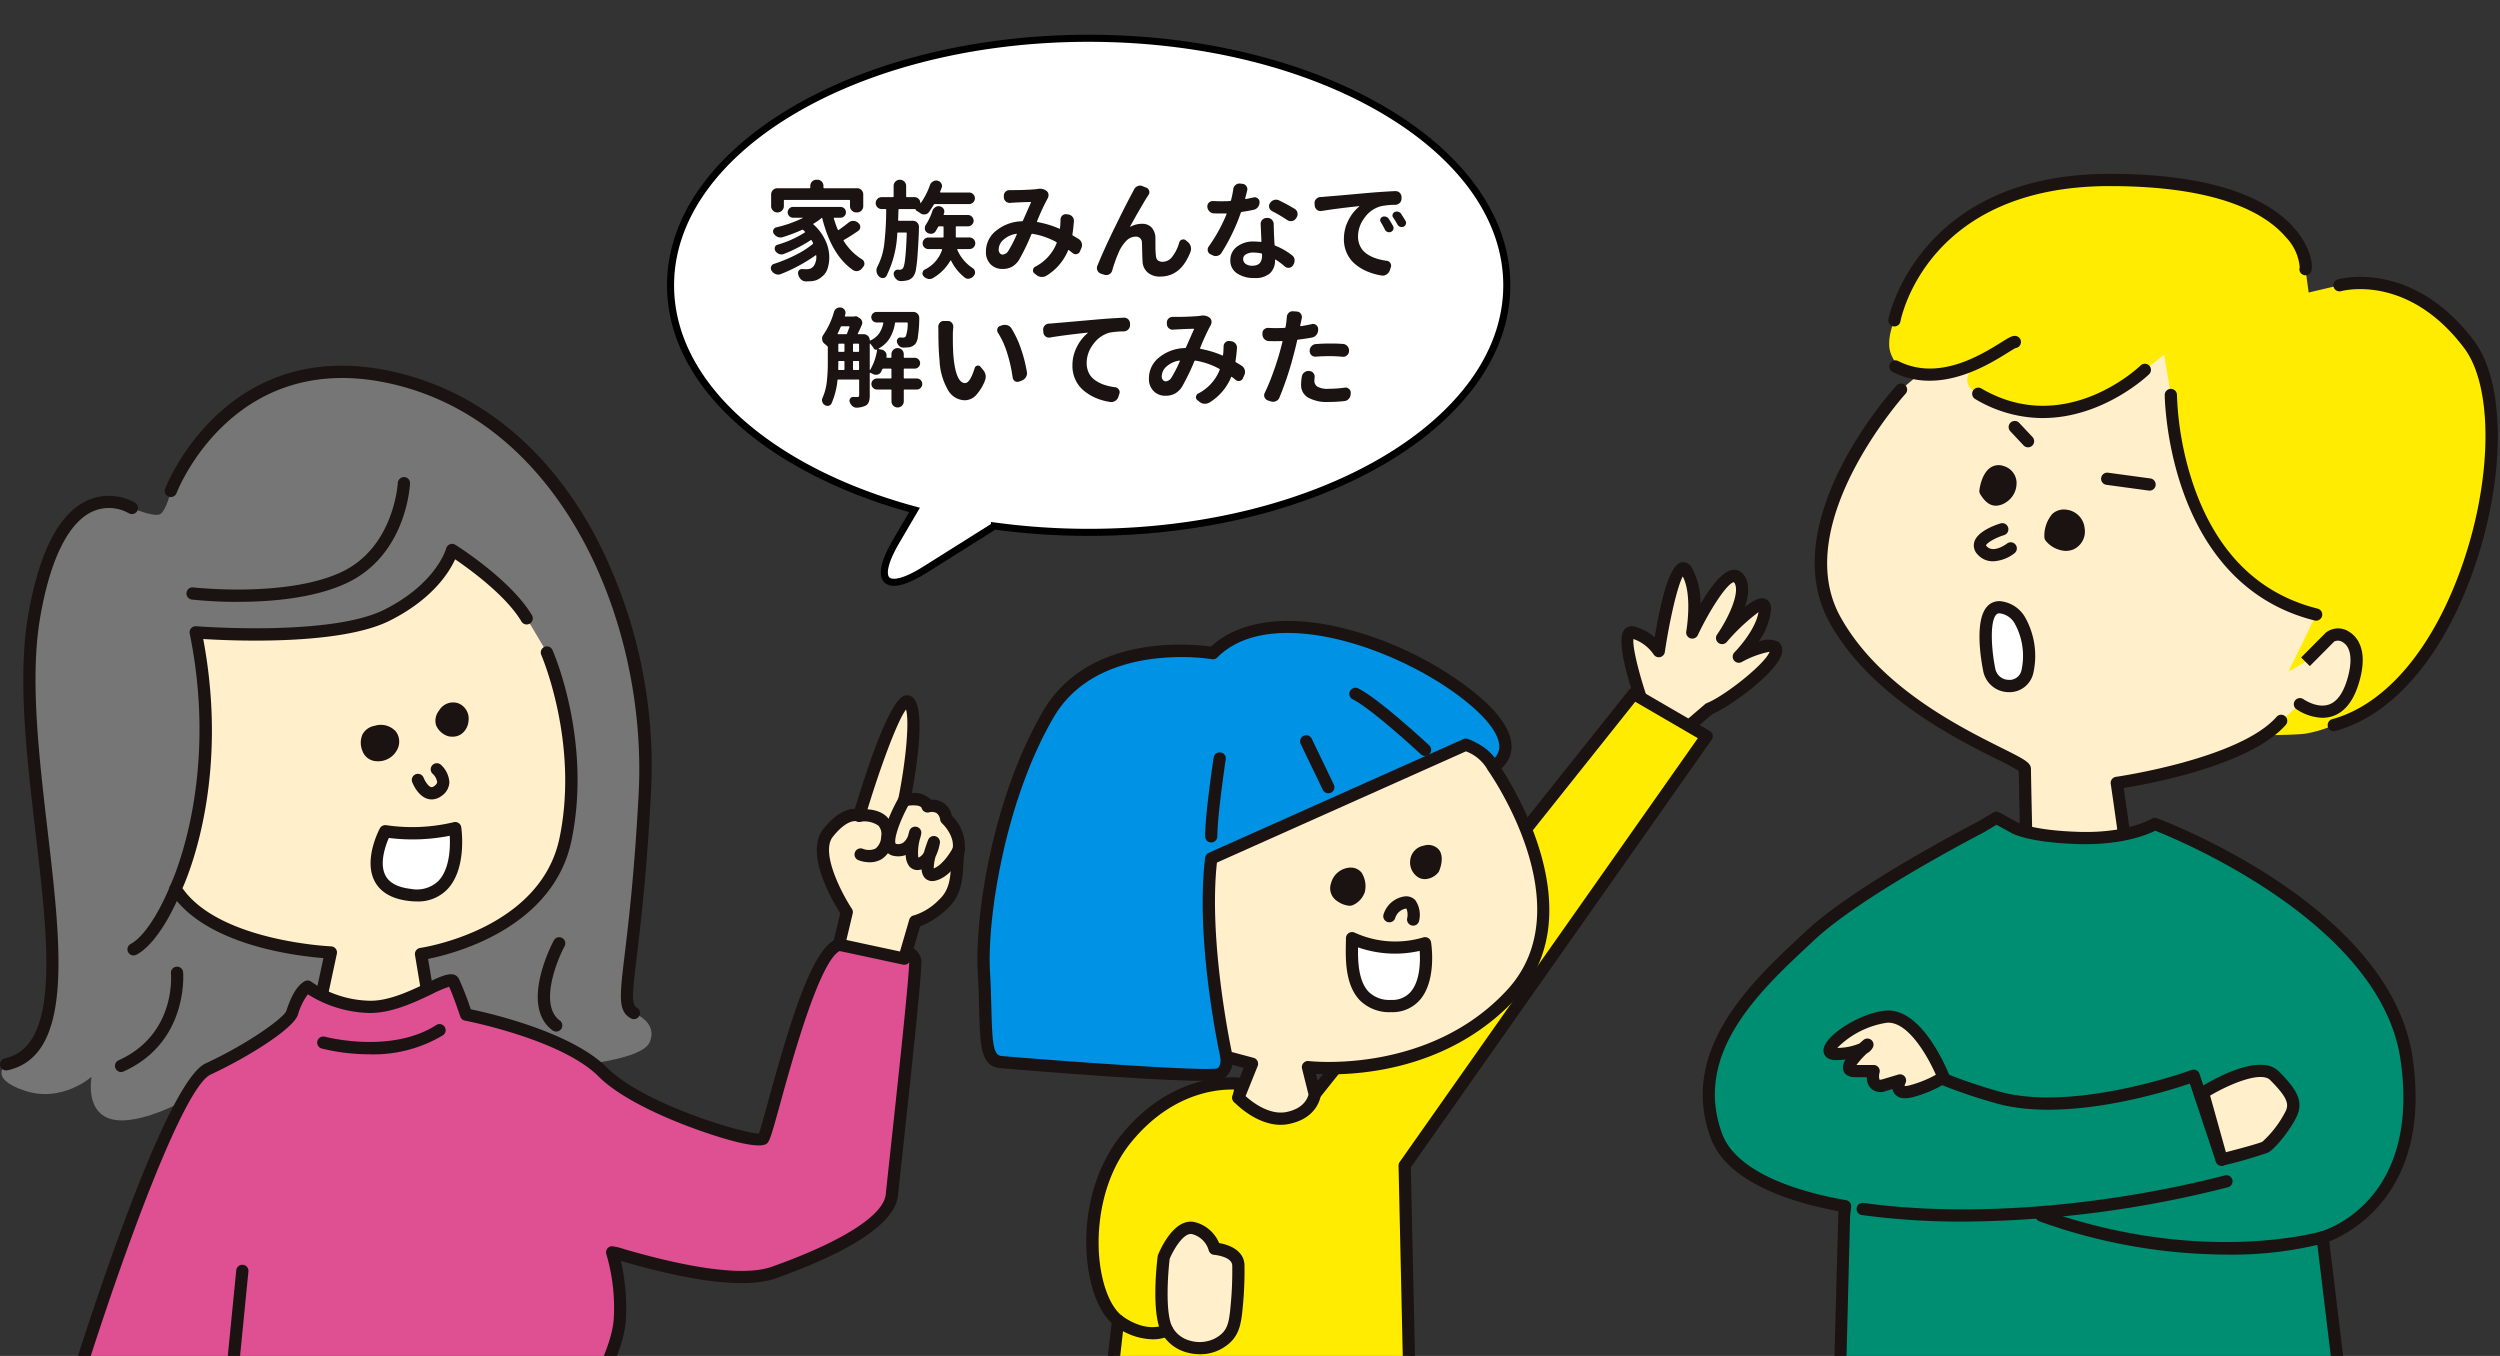 <svg xmlns="http://www.w3.org/2000/svg" xmlns:xlink="http://www.w3.org/1999/xlink" width="354" height="192" viewBox="0 0 354 192">
  <rect x="0" y="0" width="354" height="192" fill="#333333" stroke="none"/>
  <defs>
    <clipPath id="clip-path">
      <rect id="長方形_811" data-name="長方形 811" width="354" height="192" transform="translate(-3060 1376)" fill="none" stroke="#707070" stroke-width="1"/>
    </clipPath>
    <clipPath id="clip-path-2">
      <rect id="長方形_804" data-name="長方形 804" width="353.689" height="196.707" fill="none"/>
    </clipPath>
  </defs>
  <g id="マスクグループ_37" data-name="マスクグループ 37" transform="translate(3060 -1376)" clip-path="url(#clip-path)">
    <g id="グループ_362" data-name="グループ 362" transform="translate(-2777.842 1357.775)">
      <g id="グループ_353" data-name="グループ 353" transform="translate(-282.158 23.04)">
        <g id="グループ_352" data-name="グループ 352" clip-path="url(#clip-path-2)">
          <path id="パス_6462" data-name="パス 6462" d="M192.492,82.067s-3.955-11.074-1.581-10.547a6.464,6.464,0,0,1,3.691,2.637s2.109-14.239,3.954-11.338.791,8.7.791,8.7,4.747-10.019,6.592-7.647-2.374,8.437-2.374,8.437,6.328-7.118,6.065-3.954-3.691,6.591-3.691,6.591,5.537-2.9,5.273-.79-6.855,7.118-9.492,8.174l-3.691,3.164Z" transform="translate(40.279 13.224)" fill="#ffefcb"/>
          <path id="パス_6463" data-name="パス 6463" d="M198.174,86.512a.857.857,0,0,1-.454-.13l-5.537-3.428a.86.86,0,0,1-.361-.445c-1.277-3.577-3.227-9.8-1.924-11.272a1.345,1.345,0,0,1,1.345-.411,6.638,6.638,0,0,1,2.931,1.538c1.108-6.757,2.368-10.328,3.751-10.623a1.406,1.406,0,0,1,1.509.763,10.284,10.284,0,0,1,1.22,5.12c1.348-2.278,3.091-4.657,4.565-4.819a1.686,1.686,0,0,1,1.55.688c.91,1.169.731,2.9.179,4.565,1.949-1.543,2.63-1.248,2.917-1.125.33.141.866.542.774,1.646a9.97,9.97,0,0,1-1.746,4.393,3.429,3.429,0,0,1,2.741,0,1.461,1.461,0,0,1,.583,1.446c-.328,2.637-7.162,7.644-9.891,8.812L198.738,86.3a.863.863,0,0,1-.563.208m-4.822-4.87,4.739,2.934,3.211-2.752a.843.843,0,0,1,.241-.145c2.58-1.032,8.282-5.566,8.9-7.278a13.525,13.525,0,0,0-3.96,1.466.867.867,0,0,1-1.016-1.38c.032-.03,2.945-2.979,3.4-5.693a28.1,28.1,0,0,0-4.509,4.245A.866.866,0,0,1,203,71.968c1.6-2.3,3.4-6.125,2.4-7.412h0c-.828,0-3.273,3.58-5.122,7.485a.866.866,0,0,1-1.636-.525c.008-.053.9-5.1-.494-7.777-.794,1.437-1.9,6.372-2.542,10.7a.866.866,0,0,1-1.591.332,5.747,5.747,0,0,0-2.853-2.174c-.16,1.264.928,5.453,2.192,9.049" transform="translate(40.134 13.073)" fill="#1a1311"/>
          <path id="パス_6464" data-name="パス 6464" d="M172.582,176.57l-.721-32.676,42.768-60.788L204.3,77.1l-45.17,56.7-10.812.481.481-1.922s-8.89-1.442-16.339,7.688c-6.865,8.417-5.565,22.346-1.179,25.79l-1.223,10.731" transform="translate(27.039 16.332)" fill="#ffec00"/>
          <path id="パス_6465" data-name="パス 6465" d="M130.208,177.588c-.032,0-.065,0-.1,0a.867.867,0,0,1-.762-.96l1.174-10.275c-1.762-1.644-3-4.737-3.429-8.6-.743-6.7,1.069-13.466,4.847-18.1,7.677-9.41,16.762-8.059,17.149-8a.866.866,0,0,1,.7,1.065l-.2.795,9.258-.412,44.921-56.393a.868.868,0,0,1,1.114-.21l10.333,6.007a.867.867,0,0,1,.27,1.247l-42.6,60.554L173.6,176.7a.867.867,0,0,1-.846.885.891.891,0,0,1-.886-.847l-.721-32.676a.865.865,0,0,1,.158-.517l42.222-60.014-8.867-5.156-44.7,56.117a.86.86,0,0,1-.637.326l-10.814.48a.866.866,0,0,1-.88-1.075l.235-.933c-2.391-.072-8.869.458-14.579,7.458-4.111,5.039-5,11.989-4.468,16.813.4,3.615,1.579,6.511,3.154,7.747a.865.865,0,0,1,.324.779l-1.224,10.731a.865.865,0,0,1-.859.768" transform="translate(26.887 16.181)" fill="#1a1311"/>
          <path id="パス_6466" data-name="パス 6466" d="M136.034,143.652s1.922-4.8,4.325-4.085a4.2,4.2,0,0,1,2.883,2.884s3.364.24,3.364,2.4a50.115,50.115,0,0,1-.241,5.767c-.24,2.643-.48,4.084-2.642,5.286s-5.767.72-7.208-1.923-.481-10.331-.481-10.331" transform="translate(28.749 29.548)" fill="#ffefcb"/>
          <path id="パス_6467" data-name="パス 6467" d="M141.312,157.549a6.857,6.857,0,0,1-1.911-.271,5.728,5.728,0,0,1-3.495-2.727c-1.532-2.809-.681-10.039-.579-10.854a.928.928,0,0,1,.055-.215c.228-.567,2.313-5.509,5.378-4.593a5.068,5.068,0,0,1,3.274,2.918c1.544.252,3.589,1.127,3.589,3.2a51.426,51.426,0,0,1-.242,5.845c-.254,2.786-.589,4.578-3.085,5.965a6.182,6.182,0,0,1-2.984.734m-4.28-13.524c-.259,2.153-.658,7.765.394,9.7a3.991,3.991,0,0,0,2.458,1.893,4.843,4.843,0,0,0,3.571-.314c1.722-.956,1.96-1.966,2.2-4.606a49.563,49.563,0,0,0,.235-5.688c0-1.308-2.535-1.537-2.561-1.539a.868.868,0,0,1-.782-.675,3.321,3.321,0,0,0-2.285-2.243c-1.208-.357-2.681,2.168-3.231,3.477" transform="translate(28.596 29.396)" fill="#1a1311"/>
          <path id="パス_6468" data-name="パス 6468" d="M135.654,153.139a9.145,9.145,0,0,1-5.365-1.957.866.866,0,0,1,1.014-1.4c3.557,2.565,5.921,1.357,6.022,1.3a.87.87,0,0,1,1.171.345.861.861,0,0,1-.33,1.168,5.406,5.406,0,0,1-2.512.544" transform="translate(27.522 31.692)" fill="#1a1311"/>
          <path id="パス_6469" data-name="パス 6469" d="M187.051,89.086s6.007-2.883-4.085-10.572S155.1,65.3,147.408,72.988c0,0-16.578-2.883-23.306,8.65s-9.611,28.111-9.13,36.52-.24,12.494,2.4,12.734,29.793,2.4,30.994,1.682a2.551,2.551,0,0,0,.961-2.4Z" transform="translate(24.343 14.678)" fill="#0092e5"/>
          <path id="パス_6470" data-name="パス 6470" d="M146.138,133.7c-7.762,0-28.443-1.773-28.69-1.795-2.778-.252-2.854-3.1-2.988-8.278-.041-1.514-.087-3.268-.2-5.269-.457-8,2.111-24.771,9.249-37.007,6.409-10.988,20.983-9.524,23.763-9.134,3.72-3.44,9.855-4.485,17.345-2.93a49.584,49.584,0,0,1,19.029,8.688c4.359,3.322,6.438,6.288,6.179,8.821a4.187,4.187,0,0,1-2.077,3.13l-37.373,40.708a3.184,3.184,0,0,1-1.407,2.833,9.082,9.082,0,0,1-2.827.233m-3.044-60c-5.218,0-13.825,1.208-18.093,8.526-6.88,11.793-9.445,28.474-9.014,36.035.115,2.02.162,3.792.2,5.322.126,4.8.273,6.494,1.414,6.6,4.513.412,28.725,2.258,30.584,1.749.572-.357.437-1.478.436-1.489a.872.872,0,0,1,.219-.7l37.72-41.085a.842.842,0,0,1,.258-.193A2.46,2.46,0,0,0,188.1,86.6c.1-1.063-.483-3.419-5.506-7.245-9.285-7.075-26.886-13.141-34.421-5.6a.874.874,0,0,1-.761.242,28.639,28.639,0,0,0-4.318-.294" transform="translate(24.192 14.528)" fill="#1a1311"/>
          <path id="パス_6471" data-name="パス 6471" d="M181.474,86.172s14.176,19.7,2.643,32.2S155.285,128.7,155.285,128.7l.961,3.845s-.24,2.642-3.844,3.363-6.968-2.883-6.968-2.883l1.922-4.8-3.6-.961s-3.6-16.339-2.162-28.112l36.04-16.1s2.883.961,3.844,3.123" transform="translate(29.92 17.592)" fill="#ffefcb"/>
          <path id="パス_6472" data-name="パス 6472" d="M151.578,137.02c-3.542,0-6.489-3.108-6.626-3.255a.865.865,0,0,1-.17-.913l1.56-3.9-2.661-.71a.865.865,0,0,1-.622-.65c-.148-.674-3.62-16.619-2.176-28.4a.865.865,0,0,1,.507-.686l36.04-16.1a.864.864,0,0,1,.628-.032c.13.044,3.191,1.088,4.324,3.513.943,1.357,14.039,20.744,2.525,33.216-10.036,10.872-24.074,10.963-28.334,10.708l.668,2.67a.863.863,0,0,1,.022.29c-.013.133-.348,3.3-4.537,4.134a5.834,5.834,0,0,1-1.146.113m-4.972-4.064c.921.835,3.351,2.735,5.778,2.254,2.5-.5,3.027-2.03,3.13-2.481l-.917-3.668a.868.868,0,0,1,.948-1.07c.168.022,17.007,1.947,28.089-10.059,10.926-11.837-2.573-30.91-2.711-31.1a.9.9,0,0,1-.088-.155,5.859,5.859,0,0,0-3.028-2.538l-35.259,15.75c-1.127,10.288,1.52,24.015,2.1,26.821l3.09.825a.86.86,0,0,1,.55.448.869.869,0,0,1,.03.71Z" transform="translate(29.768 17.44)" fill="#1a1311"/>
          <path id="パス_6473" data-name="パス 6473" d="M168.386,86.047a.859.859,0,0,1-.59-.233c-.068-.063-6.909-6.418-9.649-7.787a.866.866,0,0,1,.776-1.549c2.959,1.48,9.765,7.8,10.053,8.068a.866.866,0,0,1-.59,1.5" transform="translate(33.398 16.181)" fill="#1a1311"/>
          <path id="パス_6474" data-name="パス 6474" d="M155.908,90.158a.866.866,0,0,1-.78-.491L152,83.18a.866.866,0,0,1,1.561-.753l3.124,6.488a.867.867,0,0,1-.78,1.242" transform="translate(32.18 17.357)" fill="#1a1311"/>
          <path id="パス_6475" data-name="パス 6475" d="M141.682,96.7a.866.866,0,0,1-.866-.866c0-3.152,1.162-10.854,1.212-11.18a.866.866,0,0,1,1.712.258c-.012.079-1.191,7.9-1.191,10.922a.866.866,0,0,1-.866.866" transform="translate(29.828 17.777)" fill="#1a1311"/>
          <path id="パス_6476" data-name="パス 6476" d="M165.866,104.91a.944.944,0,0,1-.154-.013.867.867,0,0,1-.7-1,2.3,2.3,0,0,0-.1-1.4s-.006,0-.027,0a.664.664,0,0,0-.1.008,1.923,1.923,0,0,0-1.454,1.31.866.866,0,0,1-1.664-.484,3.67,3.67,0,0,1,2.874-2.541,1.792,1.792,0,0,1,1.62.505,3.663,3.663,0,0,1,.554,2.91.863.863,0,0,1-.849.71" transform="translate(34.238 21.344)" fill="#1a1311"/>
          <path id="パス_6477" data-name="パス 6477" d="M167.932,97.951s1.2-2.883-1.2-2.4-.961,4.565,1.2,2.4" transform="translate(35.054 20.228)" fill="#1a1311"/>
          <path id="パス_6478" data-name="パス 6478" d="M166.868,99.594a1.931,1.931,0,0,1-.843-.193,2.5,2.5,0,0,1-1.234-2.541,2.328,2.328,0,0,1,1.921-2.009,2.009,2.009,0,0,1,2.12.555c.829,1.009.189,2.7.051,3.03a.863.863,0,0,1-.185.279,2.579,2.579,0,0,1-1.829.88m1.215-1.492h0Zm-.6-1.607c0,.019-.141,0-.434.053a.592.592,0,0,0-.543.536.8.8,0,0,0,.282.762c.109.056.322-.04.553-.239a2.108,2.108,0,0,0,.142-1.112" transform="translate(34.902 20.077)" fill="#1a1311"/>
          <path id="パス_6479" data-name="パス 6479" d="M159.336,100.52s.481-2.4-1.2-2.4-2.643,2.4-1.442,3.124,1.682.961,2.643-.721" transform="translate(33.078 20.784)" fill="#1a1311"/>
          <path id="パス_6480" data-name="パス 6480" d="M158.13,102.809a3.511,3.511,0,0,1-1.73-.674,2.151,2.151,0,0,1-.854-2.511,2.94,2.94,0,0,1,2.741-2.221,1.952,1.952,0,0,1,1.579.708,3.578,3.578,0,0,1,.471,2.731.885.885,0,0,1-.1.258,3.09,3.09,0,0,1-1.686,1.654,1.684,1.684,0,0,1-.424.055m.156-3.674a1.242,1.242,0,0,0-1.072.951c-.012.046-.118.447.076.564a3.593,3.593,0,0,0,.843.425,2.366,2.366,0,0,0,.525-.7,1.925,1.925,0,0,0-.133-1.166c-.019-.023-.059-.073-.239-.073m1.2,1.537h0Zm0,0h0Z" transform="translate(32.927 20.632)" fill="#1a1311"/>
          <path id="パス_6481" data-name="パス 6481" d="M168.322,106.372s1.442,8.89-4.8,8.89-5.526-6.968-5.526-9.611a14.527,14.527,0,0,0,10.331.721" transform="translate(33.461 22.38)" fill="#fff"/>
          <path id="パス_6482" data-name="パス 6482" d="M163.669,116.278a5.9,5.9,0,0,1-4.392-1.646c-2.13-2.175-2.055-5.877-2.012-8.089.006-.273.011-.522.011-.742a.869.869,0,0,1,1.286-.759,13.827,13.827,0,0,0,9.68.646.864.864,0,0,1,1.087.694c.035.217.831,5.33-1.549,8.127a5.138,5.138,0,0,1-4.112,1.768m-4.68-9.17c-.029,1.96.044,4.8,1.527,6.311a4.178,4.178,0,0,0,3.153,1.127,3.434,3.434,0,0,0,2.79-1.157c1.339-1.571,1.356-4.337,1.258-5.785a15.856,15.856,0,0,1-8.728-.5" transform="translate(33.31 22.228)" fill="#1a1311"/>
          <path id="パス_6483" data-name="パス 6483" d="M284.511,31.965s9.939-2.751,18.331,8.351-.3,48.778-19.142,53.929a16.431,16.431,0,0,1-4.211,1.24c-1.98.221-8.8.221-8.8.221l-5.061-1.98L226.021,63.579s1.54-18.7-.881-19.143-3.488-.963-4.181-2.86.53-4.643.53-4.643,3.752-19.846,30.4-19.876,28.154,11.585,27.81,12.63l.448,3.307Z" transform="translate(46.76 3.613)" fill="#ffec00"/>
          <path id="パス_6484" data-name="パス 6484" d="M223.34,39.462l3.489.963-2.711,2.3s-17.047,18.712-9.341,32.6S241.64,95.06,241.645,96.451s.366,17.247.366,17.247,14.378-.811,14.444-1.716-1.79-13.562-1.79-13.562,17.734-2.5,23.277-8.786l2.636-2.375s5.233,3.808,7.435-2.881-2.117-7.647-3.157-6.6l-3.466,3.491-2.412,1.4,3.918-8.085c-20.547-5.142-20.574-31.1-20.574-31.1l-.946-5.705-2.755,2.172s-10.954,10.756-23.576,3.358c0,0-2.935-1.129-.734-3.77a12.6,12.6,0,0,1,5.926-3.555c-.905-.065-9.157,7.41-16.9,3.473" transform="translate(45.072 7.623)" fill="#ffefcb"/>
          <path id="パス_6485" data-name="パス 6485" d="M242.166,113.536a.863.863,0,0,1-.865-.846c-.015-.619-.331-14.529-.364-16.992a32.191,32.191,0,0,0-3.144-1.686c-5.8-2.9-17.873-8.935-23.62-19.29-7.917-14.268,8.746-32.82,9.458-33.6a.866.866,0,0,1,1.281,1.167c-.166.183-16.538,18.415-9.224,31.595,5.486,9.887,16.8,15.544,22.88,18.582,3.145,1.572,4.094,2.048,4.1,2.958,0,1.175.269,12.958.345,16.332a106.211,106.211,0,0,0,12.707-1.285c-.168-1.858-1.127-8.652-1.757-12.951a.865.865,0,0,1,.736-.983c.174-.025,17.482-2.529,22.75-8.5a.866.866,0,1,1,1.3,1.145c-5.04,5.713-19.255,8.341-22.946,8.937.536,3.672,1.735,12.048,1.674,12.9-.061.818-.122,1.663-15.259,2.517h-.048" transform="translate(44.917 8.65)" fill="#1a1311"/>
          <path id="パス_6486" data-name="パス 6486" d="M272.083,82.114a7.023,7.023,0,0,1-3.717-1.245.866.866,0,0,1,1.018-1.4c.019.013,1.887,1.329,3.575.78,1.088-.355,1.94-1.442,2.529-3.23.906-2.756.723-4.842-.49-5.587a1.23,1.23,0,0,0-1.229-.132L270.3,74.792l-1.229-1.22,3.467-3.492a2.8,2.8,0,0,1,3.364-.124c.934.572,2.922,2.459,1.228,7.6-.773,2.349-2,3.809-3.651,4.341a4.57,4.57,0,0,1-1.4.215" transform="translate(56.771 14.713)" fill="#1a1311"/>
          <path id="パス_6487" data-name="パス 6487" d="M274.388,74.292a.854.854,0,0,1-.212-.027c-20.959-5.244-21.229-31.667-21.231-31.934a.866.866,0,0,1,.866-.866h0a.866.866,0,0,1,.866.864A44.414,44.414,0,0,0,257.226,55.7c3.317,9.148,9.161,14.828,17.372,16.883a.866.866,0,0,1-.21,1.706" transform="translate(53.58 8.783)" fill="#1a1311"/>
          <path id="パス_6488" data-name="パス 6488" d="M240.45,46.218a18.7,18.7,0,0,1-9.584-2.7.866.866,0,0,1,.876-1.494c11.906,6.981,22.426-3.127,22.531-3.23a.866.866,0,1,1,1.212,1.236c-.084.084-6.431,6.185-15.035,6.185" transform="translate(48.812 8.165)" fill="#1a1311"/>
          <path id="パス_6489" data-name="パス 6489" d="M226.469,41.623a11.339,11.339,0,0,1-5.217-1.237.866.866,0,1,1,.786-1.543c5.668,2.883,11.672-.852,14.56-2.647,1.115-.694,1.538-.952,2.006-.919A.866.866,0,0,1,238.641,37c-.191.082-.687.391-1.128.667-2.133,1.326-6.364,3.955-11.045,3.955" transform="translate(46.767 7.472)" fill="#1a1311"/>
          <path id="パス_6490" data-name="パス 6490" d="M221.512,37.949a.932.932,0,0,1-.164-.015.867.867,0,0,1-.688-1.012c.039-.2,4.2-20.549,31.252-20.58h.105c17.037,0,24,4.679,26.848,8.609,1.6,2.214,1.947,4.349,1.681,5.159a.866.866,0,0,1-1.646-.543,7,7,0,0,0-1.933-4.23c-2.807-3.316-9.416-7.262-24.95-7.262h-.1c-25.58.029-29.4,18.391-29.554,19.172a.866.866,0,0,1-.849.7" transform="translate(46.738 3.462)" fill="#1a1311"/>
          <path id="パス_6491" data-name="パス 6491" d="M272.847,92.711a.866.866,0,0,1-.229-1.7c7.7-2.106,14.469-10.21,18.565-22.233,4.149-12.179,4.2-24.937.115-30.338C283.39,27.973,274.274,30.3,273.887,30.4a.866.866,0,0,1-.46-1.67c.429-.119,10.6-2.78,19.253,8.663,4.474,5.92,4.533,19.054.143,31.941-4.284,12.576-11.481,21.086-19.747,23.345a.885.885,0,0,1-.229.032" transform="translate(57.613 6.012)" fill="#1a1311"/>
          <path id="パス_6492" data-name="パス 6492" d="M233.358,62.557a2.845,2.845,0,0,1-2.164-.944,1.817,1.817,0,0,1-.5-1.757c.417-1.541,2.954-2.426,3.72-2.661a.866.866,0,0,1,.508,1.657c-1.31.4-2.5,1.139-2.557,1.459a.756.756,0,0,0,.1.127c.974,1.056,2.848-.374,2.867-.389a.866.866,0,0,1,1.066,1.366,5.334,5.334,0,0,1-3.042,1.143" transform="translate(48.855 12.107)" fill="#1a1311"/>
          <path id="パス_6493" data-name="パス 6493" d="M232,53.889s.4-3.341,2.286-2.722,1.4,2.778.223,3.547-1.74.355-2.508-.825" transform="translate(49.143 10.822)" fill="#1a1311"/>
          <path id="パス_6494" data-name="パス 6494" d="M233.614,56.119c-1.143,0-1.813-1.028-2.19-1.6a.862.862,0,0,1-.134-.578c.048-.4.355-2.442,1.614-3.243a2.057,2.057,0,0,1,1.8-.2,2.537,2.537,0,0,1,1.833,2.1,3.212,3.212,0,0,1-1.407,3,2.794,2.794,0,0,1-1.518.527m-.555-2.276c.49.711.6.64,1.126.3a1.512,1.512,0,0,0,.637-1.322c-.028-.206-.125-.5-.657-.677-.206-.067-.284-.016-.331.013a3,3,0,0,0-.776,1.688" transform="translate(48.992 10.671)" fill="#1a1311"/>
          <path id="パス_6495" data-name="パス 6495" d="M239.6,59.3s-.082-3.27,2.146-3,2.378,3.331.78,3.964S239.6,59.3,239.6,59.3" transform="translate(50.753 11.922)" fill="#1a1311"/>
          <path id="パス_6496" data-name="パス 6496" d="M241.907,61.426A3.917,3.917,0,0,1,239.083,60a.864.864,0,0,1-.2-.533,4.733,4.733,0,0,1,1.135-3.29A2.426,2.426,0,0,1,242,55.588a2.911,2.911,0,0,1,2.58,2.6,2.791,2.791,0,0,1-1.586,3.026,2.929,2.929,0,0,1-1.087.21M240.626,59.1a1.756,1.756,0,0,0,1.731.5,1.114,1.114,0,0,0,.507-1.194,1.2,1.2,0,0,0-1.071-1.105.689.689,0,0,0-.607.153,2.757,2.757,0,0,0-.559,1.642" transform="translate(50.601 11.77)" fill="#1a1311"/>
          <path id="パス_6497" data-name="パス 6497" d="M237.453,48.951a.868.868,0,0,1-.631-.273l-1.887-2.012a.866.866,0,0,1,1.263-1.185l1.887,2.01a.866.866,0,0,1-.631,1.459" transform="translate(49.716 9.576)" fill="#1a1311"/>
          <path id="パス_6498" data-name="パス 6498" d="M252.373,53.8a1.006,1.006,0,0,1-.119-.007l-5.986-.813a.866.866,0,1,1,.234-1.716l5.988.812a.866.866,0,0,1-.116,1.724" transform="translate(52.007 10.857)" fill="#1a1311"/>
          <path id="パス_6499" data-name="パス 6499" d="M232.5,75.709s-1.843-9.178,1.707-8.7,4.475,6.106,3.722,9.1-5,2.523-5.429-.4" transform="translate(49.149 14.189)" fill="#fff"/>
          <path id="パス_6500" data-name="パス 6500" d="M235.517,79.155c-.064,0-.13,0-.2,0a3.694,3.694,0,0,1-3.517-3.14c-.24-1.2-1.276-7,.6-9.006a2.283,2.283,0,0,1,2.069-.705,4.576,4.576,0,0,1,3.2,2.1,11.112,11.112,0,0,1,1.248,8.068,3.457,3.457,0,0,1-3.409,2.687M234.107,68a.541.541,0,0,0-.434.183c-.948,1.013-.666,5-.165,7.5,0,.015,0,.029.009.045a1.96,1.96,0,0,0,1.893,1.686,1.723,1.723,0,0,0,1.838-1.375,9.486,9.486,0,0,0-1-6.674,2.853,2.853,0,0,0-1.995-1.356,1.025,1.025,0,0,0-.143-.011" transform="translate(48.996 14.038)" fill="#1a1311"/>
          <path id="パス_6501" data-name="パス 6501" d="M289.015,171.013,286.6,150.99s14.962-4.181,11.882-25.3S262.831,92.46,262.831,92.46s-3.522,2.2-10.782,1.98-9.243-1.54-9.243-1.54l-2.42-1.32-2.2,1.32s-17.162,8.8-24.2,15.4-17.822,16.063-13.2,28.385c1.842,4.914,8.652,8.219,18.186,9.9l-.143,1.325-.66,25.963" transform="translate(42.294 19.399)" fill="#008e72"/>
          <path id="パス_6502" data-name="パス 6502" d="M218.314,174.891h-.022a.866.866,0,0,1-.843-.888l.722-26.558c-9.993-1.884-16.228-5.439-18.05-10.3-4.663-12.427,5.761-22.165,12.659-28.609l.761-.711c7.049-6.608,23.7-15.181,24.4-15.542l2.15-1.292a.866.866,0,0,1,.86-.018l2.421,1.321c.071.042,2.077,1.229,8.851,1.434,6.872.222,10.265-1.83,10.3-1.85a.872.872,0,0,1,.757-.075c1.35.5,33.083,12.527,36.2,33.913,2.762,18.929-8.77,24.807-11.8,26.009l2.338,19.338a.868.868,0,0,1-.756.965.877.877,0,0,1-.963-.756l-2.421-20.023a.87.87,0,0,1,.625-.938c.582-.165,14.188-4.273,11.259-24.346-2.8-19.2-31.167-30.991-34.725-32.4-1.142.579-4.75,2.067-10.871,1.894-7.3-.222-9.472-1.537-9.695-1.686l-1.92-1.045-1.775,1.066c-.221.115-17.186,8.85-24.057,15.292l-.763.713c-6.952,6.5-16.476,15.391-12.22,26.737,1.62,4.321,7.844,7.642,17.525,9.348a.867.867,0,0,1,.71.946l-.143,1.323-.656,25.894a.865.865,0,0,1-.865.843" transform="translate(42.145 19.247)" fill="#1a1311"/>
          <path id="パス_6503" data-name="パス 6503" d="M232,139.915a103.724,103.724,0,0,1-14.313-.925.866.866,0,0,1,.241-1.716c14.566,2.048,33.688.591,51.146-3.894a.866.866,0,1,1,.431,1.677A154.644,154.644,0,0,1,232,139.915" transform="translate(45.954 28.247)" fill="#1a1311"/>
          <path id="パス_6504" data-name="パス 6504" d="M267.941,135.236a.867.867,0,0,1-.822-.593L263.436,123.6c-3.588,1.222-17.565,5.562-27.413,2.805-11.057-3.1-15.331-6.623-15.508-6.773a.865.865,0,0,1,1.114-1.325c.041.034,4.223,3.452,14.859,6.431,10.619,2.967,27.027-3,27.191-3.061a.867.867,0,0,1,1.121.539l3.961,11.882a.866.866,0,0,1-.549,1.1.852.852,0,0,1-.273.045" transform="translate(46.646 25.017)" fill="#1a1311"/>
          <path id="パス_6505" data-name="パス 6505" d="M264.79,143.742A78.774,78.774,0,0,1,238.4,139.03a.866.866,0,1,1,.58-1.632c22.322,7.941,39.119,3.116,39.289,3.067a.866.866,0,0,1,.494,1.66,52.691,52.691,0,0,1-13.97,1.617" transform="translate(50.376 29.094)" fill="#1a1311"/>
          <path id="パス_6506" data-name="パス 6506" d="M257.419,124.26s7.7-4.841,10.121-2.42,3.08,3.74,2.421,5.28-2.861,4.4-3.741,4.841-6.161,1.761-6.161,1.761Z" transform="translate(54.528 25.665)" fill="#ffefcb"/>
          <path id="パス_6507" data-name="パス 6507" d="M260.21,134.74a.867.867,0,0,1-.834-.633l-2.641-9.462a.865.865,0,0,1,.374-.966c1.383-.869,8.422-5.073,11.195-2.3,2.395,2.395,3.519,4.1,2.6,6.235-.707,1.646-3.014,4.706-4.149,5.274a65.926,65.926,0,0,1-6.34,1.826.833.833,0,0,1-.21.025m-1.63-9.929,2.237,8.015c2-.513,4.662-1.235,5.167-1.487a14.9,14.9,0,0,0,3.333-4.407c.416-.971.184-1.906-2.237-4.327-1.252-1.251-5.534.456-8.5,2.207" transform="translate(54.376 25.513)" fill="#1a1311"/>
          <path id="パス_6508" data-name="パス 6508" d="M229.918,123.406s-3.52-9.022-8.141-8.581-10.562,5.5-6.821,5.28,4.181-1.32,4.181-1.32-4.4,3.741-1.761,3.741h2.641s-.66,2.641,1.54,1.98l2.2-.66s-1.1,2.2,1.54,1.54a16.438,16.438,0,0,0,4.621-1.98" transform="translate(45.283 24.319)" fill="#ffefcb"/>
          <path id="パス_6509" data-name="パス 6509" d="M224.6,126.524a1.741,1.741,0,0,1-1.442-.6,1.54,1.54,0,0,1-.314-.7l-.887.267a2.044,2.044,0,0,1-2.141-.332,2.238,2.238,0,0,1-.606-1.612h-1.681c-1.128,0-1.505-.568-1.629-.908a1.912,1.912,0,0,1,.3-1.6q-.478.056-1.037.091c-1.852.108-2.067-.952-2.093-1.278-.153-2,5.017-5.372,8.782-5.729,5.238-.491,8.875,8.736,9.029,9.129a.865.865,0,0,1-.326,1.035,17.185,17.185,0,0,1-4.891,2.1,4.393,4.393,0,0,1-1.06.147m-.045-1.731a2.593,2.593,0,0,0,.685-.1,15.952,15.952,0,0,0,3.743-1.5c-1.163-2.647-3.988-7.645-6.972-7.361a12.576,12.576,0,0,0-6.989,3.557l.034,0a8.031,8.031,0,0,0,3.123-.635c.173-.156.355-.318.548-.48a.866.866,0,0,1,1.366.982,1.979,1.979,0,0,1-.881.913,11.3,11.3,0,0,0-1.47,1.641h2.427a.865.865,0,0,1,.841,1.076,1.8,1.8,0,0,0,0,1.015,1.53,1.53,0,0,0,.447-.075l2.2-.66a.865.865,0,0,1,1.023,1.217,1.682,1.682,0,0,0-.128.41" transform="translate(45.132 24.168)" fill="#1a1311"/>
          <path id="パス_6510" data-name="パス 6510" d="M32.3,138.852s-8.362,6.161-14.523,6.6-4.841-6.161-4.841-6.161-4.18,3.741-9.461,1.98-2.641-3.74-2.641-3.74c14.3-3.08.219-41.587,3.96-63.371s13.862-15.4,13.862-15.4,3.08,1.32,3.961.88,1.54-3.3,1.54-3.3S32.3,34.555,56.281,40.5s36.305,33.666,34.985,58.75-3.96,29.7-1.54,31.025c0,0,3.52,1.32,2.2,4.181s-13.643,3.52-13.643,3.52" transform="translate(0.036 8.361)" fill="#767676"/>
          <path id="パス_6511" data-name="パス 6511" d="M73.1,74.812s5.5,12.542,2.641,26.4S55.272,117.5,55.272,117.5l1.321,7.922L39.87,129.6,42.51,117.28s-16.722-.66-22-9.022c0,0,7.261-14.742,2.86-36.305,0,0,19.143,1.54,27.065-2.421s9.241-9.241,9.241-9.241,7.7,4.841,10.562,9.681" transform="translate(4.344 12.771)" fill="#ffefcb"/>
          <path id="パス_6512" data-name="パス 6512" d="M40.021,130.618a.866.866,0,0,1-.847-1.047l2.43-11.34c-3.8-.293-16.929-1.841-21.678-9.36a.87.87,0,0,1-.045-.845c.07-.144,7.073-14.758,2.79-35.75a.868.868,0,0,1,.917-1.037c.191.016,18.994,1.476,26.608-2.332,7.416-3.708,8.776-8.632,8.789-8.68a.869.869,0,0,1,1.3-.52c.321.2,7.913,5.011,10.847,9.975a.866.866,0,0,1-1.492.881c-2.157-3.65-7.315-7.388-9.389-8.8-.84,1.854-3.205,5.658-9.28,8.7-7.009,3.5-22.088,2.856-26.385,2.587,3.605,19.172-1.755,32.639-2.939,35.288,5.252,7.513,20.888,8.225,21.048,8.232a.868.868,0,0,1,.813,1.047L41.16,128.575l14.6-3.65-1.189-7.133a.869.869,0,0,1,.736-1c.171-.023,17.033-2.508,19.735-15.6,2.768-13.416-2.532-25.76-2.587-25.882a.867.867,0,0,1,1.587-.7c.229.522,5.579,12.956,2.7,26.928-2.574,12.468-16.642,16.074-20.316,16.808l1.179,7.078a.865.865,0,0,1-.645.983l-16.723,4.181a.877.877,0,0,1-.21.025" transform="translate(4.192 12.62)" fill="#1a1311"/>
          <path id="パス_6513" data-name="パス 6513" d="M85.683,131.287a.863.863,0,0,1-.413-.105c-1.853-1.011-1.613-3.019-.9-8.977.556-4.646,1.4-11.665,1.986-22.854C87.6,75.729,75.993,47.422,52.03,41.487,29.063,35.8,21,56.581,20.924,56.792a.865.865,0,0,1-1.621-.606c.082-.225,8.683-22.441,33.145-16.38,11.471,2.841,20.991,10.663,27.534,22.62A70.375,70.375,0,0,1,88.09,99.441c-.591,11.247-1.438,18.3-2,22.969-.619,5.167-.778,6.823.008,7.25a.867.867,0,0,1-.417,1.626" transform="translate(4.077 8.21)" fill="#1a1311"/>
          <path id="パス_6514" data-name="パス 6514" d="M.865,135.33a.865.865,0,0,1-.181-1.711c7.876-1.7,6.163-16.392,4.349-31.952-1.259-10.8-2.561-21.98-1.06-30.719C5.527,61.9,8.38,56.394,12.45,54.58a7.492,7.492,0,0,1,6.7.379.866.866,0,0,1-.922,1.466,5.717,5.717,0,0,0-5.1-.252c-2.4,1.085-5.648,4.578-7.449,15.067-1.459,8.495-.172,19.542,1.074,30.225,1.907,16.363,3.708,31.819-5.706,33.846a.938.938,0,0,1-.183.018" transform="translate(0 11.429)" fill="#1a1311"/>
          <path id="パス_6515" data-name="パス 6515" d="M15.758,109.472a.866.866,0,0,1-.408-1.63c2.47-1.318,4.836-6.316,5.539-8.13a.866.866,0,0,1,1.615.625c-.113.291-2.8,7.143-6.34,9.033a.858.858,0,0,1-.406.1" transform="translate(3.154 21.004)" fill="#1a1311"/>
          <path id="パス_6516" data-name="パス 6516" d="M14.3,123.9a.866.866,0,0,1-.355-1.657c8.111-3.65,7.445-11.979,7.413-12.332a.867.867,0,0,1,1.726-.162c.008.1.833,9.907-8.428,14.074a.852.852,0,0,1-.355.076" transform="translate(2.846 23.081)" fill="#1a1311"/>
          <path id="パス_6517" data-name="パス 6517" d="M65.448,118.907a.862.862,0,0,1-.513-.168c-4.731-3.486-.012-12.393.191-12.77a.866.866,0,0,1,1.524.82c-1.184,2.206-3.616,8.4-.688,10.555a.865.865,0,0,1-.515,1.563" transform="translate(13.311 22.35)" fill="#1a1311"/>
          <path id="パス_6518" data-name="パス 6518" d="M29.078,69.445a61.314,61.314,0,0,1-6.523-.328.866.866,0,1,1,.2-1.721c.131.016,13.057,1.467,20.881-2.127,7.551-3.469,8.074-12.584,8.078-12.676a.89.89,0,0,1,.906-.824.864.864,0,0,1,.824.9c-.019.417-.561,10.253-9.085,14.17-4.617,2.121-10.709,2.6-15.282,2.6" transform="translate(4.615 10.966)" fill="#1a1311"/>
          <path id="パス_6519" data-name="パス 6519" d="M50.928,90.338a2.044,2.044,0,0,1-.571-.081c-1.39-.4-2.1-2.163-2.181-2.363a.866.866,0,0,1,1.617-.622c.182.463.64,1.206,1.045,1.321.053.013.2.053.486-.162.37-.276.381-.491.383-.56a1.965,1.965,0,0,0-.66-1.183A.866.866,0,0,1,52.2,85.4a3.627,3.627,0,0,1,1.238,2.544,2.435,2.435,0,0,1-1.075,1.876,2.359,2.359,0,0,1-1.435.522" transform="translate(10.193 18.043)" fill="#1a1311"/>
          <path id="パス_6520" data-name="パス 6520" d="M45.233,93.232a25.869,25.869,0,0,0,9.9-.44s1.541,10.342-6.381,9.462-3.519-9.022-3.519-9.022" transform="translate(9.323 19.656)" fill="#fff"/>
          <path id="パス_6521" data-name="パス 6521" d="M49.834,103.324a9.139,9.139,0,0,1-1.026-.059c-2.438-.27-4.1-1.214-4.931-2.807-1.606-3.068.648-7.307.744-7.487a.871.871,0,0,1,.911-.442,25.15,25.15,0,0,0,9.525-.422.855.855,0,0,1,.7.11.864.864,0,0,1,.383.6c.036.239.839,5.877-1.986,8.809a5.741,5.741,0,0,1-4.32,1.7m-3.943-8.993c-.479,1.088-1.384,3.6-.477,5.326.55,1.048,1.757,1.683,3.587,1.887a4.407,4.407,0,0,0,3.9-1.12c1.637-1.7,1.7-4.829,1.608-6.4a27.047,27.047,0,0,1-8.622.309" transform="translate(9.172 19.504)" fill="#1a1311"/>
          <path id="パス_6522" data-name="パス 6522" d="M43.056,83.969s-.88-1.98,1.1-2.42,2.86.88,2.2,2.2-2.861,1.54-3.3.221" transform="translate(9.079 17.256)" fill="#1a1311"/>
          <path id="パス_6523" data-name="パス 6523" d="M44.608,85.874c-.069,0-.139,0-.207-.007a2.19,2.19,0,0,1-2-1.435,2.985,2.985,0,0,1-.007-2.345,2.392,2.392,0,0,1,1.729-1.232,2.867,2.867,0,0,1,3.008.809,2.421,2.421,0,0,1,.154,2.625,3.017,3.017,0,0,1-2.673,1.585m.435-3.393a2.553,2.553,0,0,0-.548.065.782.782,0,0,0-.557.317,1.32,1.32,0,0,0,.063.911c.008.022.021.05.027.072.059.174.225.273.494.293a1.309,1.309,0,0,0,1.211-.625.749.749,0,0,0,.029-.784.9.9,0,0,0-.719-.25" transform="translate(8.928 17.105)" fill="#1a1311"/>
          <path id="パス_6524" data-name="パス 6524" d="M52.76,81.9s-1.961-.653-.817-2.287a1.38,1.38,0,0,1,2.614.817c-.164,1.306-.98,1.634-1.8,1.47" transform="translate(10.927 16.694)" fill="#1a1311"/>
          <path id="パス_6525" data-name="パス 6525" d="M53.283,82.959a2.793,2.793,0,0,1-.542-.055.937.937,0,0,1-.1-.028,2.733,2.733,0,0,1-1.669-1.541,2.251,2.251,0,0,1,.417-2.064,2.292,2.292,0,0,1,2.742-1.039,2.344,2.344,0,0,1,1.442,2.459,2.577,2.577,0,0,1-.986,1.867,2.2,2.2,0,0,1-1.3.4m-.142-1.743a.611.611,0,0,0,.429-.063,1,1,0,0,0,.28-.676.612.612,0,0,0-.344-.627c-.292-.113-.56.213-.7.414a.727.727,0,0,0-.193.525,1.03,1.03,0,0,0,.53.427" transform="translate(10.776 16.543)" fill="#1a1311"/>
          <path id="パス_6526" data-name="パス 6526" d="M7.615,173.392S21.7,126.965,27.859,124.1s11.442-6.6,11.882-7.92,1.1-3.08,2.2-3.741a15.736,15.736,0,0,0,8.581,2.86c5.281.221,11.442-4.84,12.1-3.52s1.76,4.621,1.76,4.621,13.862,2.641,19.364,8.142,21.783,10.342,22.664,9.461,6.161-25.965,10.782-27.5,10.561.66,10.782,2.2-2.86,28.825-3.3,33.226-9.9,8.581-16.722,11-22.224-2.861-22.884-2.861a27.078,27.078,0,0,1,1.1,9.241c-.221,5.5-5.721,13.643-5.721,13.643" transform="translate(1.613 22.449)" fill="#df5092"/>
          <path id="パス_6527" data-name="パス 6527" d="M7.766,174.409a.852.852,0,0,1-.251-.038.866.866,0,0,1-.578-1.08c1.453-4.79,14.378-46.884,20.708-49.823,6.384-2.964,11.093-6.533,11.426-7.412.548-1.644,1.282-3.432,2.576-4.207a.867.867,0,0,1,.984.065,15.051,15.051,0,0,0,8.078,2.672c2.78.122,5.921-1.391,8.225-2.492s3.947-1.886,4.615-.55A44.683,44.683,0,0,1,65.2,115.8c2.588.538,14.224,3.188,19.317,8.28,5.145,5.145,19.182,9.295,21.493,9.317.216-.614.812-2.777,1.391-4.876,3.114-11.3,6.2-21.534,9.673-22.694a13.883,13.883,0,0,1,10.435,1.106,2.758,2.758,0,0,1,1.48,1.794c.153,1.074-.843,10.744-2.616,27.088-.322,2.97-.576,5.3-.68,6.346-.48,4.794-9.67,9.026-17.3,11.733-5.915,2.1-17.516-1.2-21.883-2.443l-.052-.015a30.313,30.313,0,0,1,.727,8.056c-.227,5.682-5.64,13.752-5.87,14.092a.866.866,0,1,1-1.435-.969c.055-.08,5.367-8,5.574-13.192a26.578,26.578,0,0,0-1.052-8.92.866.866,0,0,1,.818-1.152,8.445,8.445,0,0,1,1.763.434c3.818,1.086,15.44,4.389,20.829,2.476,9.965-3.536,15.852-7.281,16.152-10.271.1-1.046.358-3.383.681-6.361.893-8.237,2.752-25.374,2.621-26.664-.351-.909-5.5-2.879-9.65-1.493-2.884.962-6.855,15.361-8.551,21.509-1.24,4.5-1.515,5.411-1.893,5.786-1.131,1.135-7.725-1.116-10.508-2.138-3.574-1.312-10.063-4.009-13.38-7.324-5.247-5.247-18.776-7.877-18.913-7.9a.863.863,0,0,1-.658-.577c-.011-.03-.945-2.826-1.579-4.221a18.233,18.233,0,0,0-2.455,1.052c-2.467,1.179-5.866,2.787-9.044,2.66a17.056,17.056,0,0,1-8.506-2.638,9.169,9.169,0,0,0-1.418,2.928c-.637,1.913-6.9,5.905-12.34,8.432-4.26,1.98-14.163,30.241-19.778,48.754a.866.866,0,0,1-.829.616" transform="translate(1.462 22.298)" fill="#1a1311"/>
          <path id="パス_6528" data-name="パス 6528" d="M26.834,165.581c-.029,0-.057,0-.087,0a.865.865,0,0,1-.776-.948l1.98-20.023a.866.866,0,1,1,1.723.171L27.694,164.8a.866.866,0,0,1-.86.78" transform="translate(5.5 30.466)" fill="#1a1311"/>
          <path id="パス_6529" data-name="パス 6529" d="M44.512,119.97a28.31,28.31,0,0,1-6.831-.826.867.867,0,0,1,.456-1.672c.092.027,9.394,2.484,15.8-1.652a.866.866,0,0,1,.939,1.455,19.145,19.145,0,0,1-10.368,2.7" transform="translate(7.846 24.504)" fill="#1a1311"/>
          <path id="パス_6530" data-name="パス 6530" d="M98.437,112.432l1.1-4.621S94.257,99.889,96.9,96.589s4.4-2.421,4.4-2.421,5.281-17.822,7.042-16.063-.66,13.863-.66,13.863,2.861-.66,3.3.88a2.023,2.023,0,0,1,2.641,1.76s2.2,1.981,1.76,4.4.221,5.5-2.2,7.7-3.96,2.42-3.96,2.42l-1.54,5.281Z" transform="translate(20.369 16.519)" fill="#ffefcb"/>
          <path id="パス_6531" data-name="パス 6531" d="M107.831,115.428a.923.923,0,0,1-.182-.018l-9.243-1.981a.863.863,0,0,1-.66-1.047l1.013-4.26c-1.092-1.715-5.109-8.52-2.387-11.923,1.9-2.375,3.492-2.854,4.464-2.855,1.826-6.08,4.972-15.5,7.07-16.036a1.23,1.23,0,0,1,1.2.337c1.728,1.727.505,9.679-.2,13.468a3.264,3.264,0,0,1,2.7.942,2.765,2.765,0,0,1,2.954,2.269,6.046,6.046,0,0,1,1.82,4.992,16.2,16.2,0,0,0-.183,1.94c-.118,2.06-.248,4.4-2.287,6.248a11.384,11.384,0,0,1-3.848,2.485l-1.4,4.817a.867.867,0,0,1-.831.623m-8.2-3.507,7.588,1.626,1.315-4.508a.867.867,0,0,1,.709-.616,8.418,8.418,0,0,0,3.5-2.2c1.514-1.377,1.615-3.168,1.722-5.063a18.1,18.1,0,0,1,.21-2.152c.343-1.892-1.47-3.586-1.488-3.6a.859.859,0,0,1-.273-.488,1.387,1.387,0,0,0-.527-.979,1.425,1.425,0,0,0-1.02-.1.876.876,0,0,1-1.074-.594c-.142-.492-1.555-.442-2.271-.274a.867.867,0,0,1-1.046-1.014c1.131-5.656,1.579-11.052,1.1-12.673-1.287,1.674-3.906,8.89-5.8,15.29a.867.867,0,0,1-1.218.53h0c-.019,0-1.282-.385-3.337,2.186-1.831,2.287,1.406,8.28,2.684,10.2a.872.872,0,0,1,.121.681Z" transform="translate(20.217 16.367)" fill="#1a1311"/>
          <path id="パス_6532" data-name="パス 6532" d="M102.027,98.095a4.53,4.53,0,0,1-1.577-.291.866.866,0,1,1,.642-1.608,2.286,2.286,0,0,0,1.751-.034,2.142,2.142,0,0,0,.807-1.684,1.788,1.788,0,0,0-.388-1.577,3.55,3.55,0,0,0-2.585-.545.873.873,0,0,1-.983-.731.864.864,0,0,1,.727-.982c.264-.041,2.639-.35,4.043,1.011a3.432,3.432,0,0,1,.906,3.026,3.731,3.731,0,0,1-1.648,2.975,3.294,3.294,0,0,1-1.7.44" transform="translate(21.116 19.188)" fill="#1a1311"/>
          <path id="パス_6533" data-name="パス 6533" d="M110.137,101.13a1.4,1.4,0,0,1-1.089-.49,1.978,1.978,0,0,1-.406-1.157,2.621,2.621,0,0,1-.367.073,1.509,1.509,0,0,1-1.379-.51,2.65,2.65,0,0,1-.5-1.6,3.191,3.191,0,0,1-1.68.124,1.75,1.75,0,0,1-1.31-.995c-.889-1.9,1.331-6.088,2.031-7.326a.866.866,0,0,1,1.507.853c-1.531,2.7-2.31,5.313-1.96,5.756a1.339,1.339,0,0,0,1.057-.167,2.194,2.194,0,0,0,.7-1.039c.057-.227.11-.428.158-.594a.866.866,0,0,1,1.689.37,4.62,4.62,0,0,1-.176.7,7.21,7.21,0,0,0-.241,2.688,1.541,1.541,0,0,0,.81-.778c.177-.639.4-1.248.584-1.735a.867.867,0,0,1,1.664.447,7,7,0,0,1-.608,1.911,6.49,6.49,0,0,0-.267,1.678c1.247-.446,2.43-2.342,2.765-3.009a.866.866,0,0,1,1.549.776c-.176.353-1.792,3.465-4.108,3.978a1.92,1.92,0,0,1-.419.049" transform="translate(21.86 18.812)" fill="#1a1311"/>
          <path id="パス_6534" data-name="パス 6534" d="M137.559.5c-32.7,0-59.206,15.663-59.206,34.985,0,14.119,14.163,26.276,34.546,31.8l-2.592,4.426c-3.369,5.751-1.51,7.553,4.132,4l9.777-6.151a98.968,98.968,0,0,0,13.343.9c32.7,0,59.206-15.664,59.206-34.985S170.258.5,137.559.5" transform="translate(16.597 0.106)" fill="#fff" stroke="#000" stroke-width="1"/>
          <path id="パス_6535" data-name="パス 6535" d="M137.559.5c-32.7,0-59.206,15.663-59.206,34.985,0,14.119,14.163,26.276,34.546,31.8l-2.592,4.426c-3.369,5.751-1.51,7.553,4.132,4l9.777-6.151a98.968,98.968,0,0,0,13.343.9c32.7,0,59.206-15.664,59.206-34.985S170.258.5,137.559.5Z" transform="translate(16.597 0.106)" fill="none"/>
          <path id="パス_6536" data-name="パス 6536" d="M101.068,23.1a1,1,0,0,1,.662-.24h.015a.992.992,0,0,1,.66.24l.076.076a.654.654,0,0,1,.256.525.664.664,0,0,1-.3.572q-1.007.707-2.014,1.277a.1.1,0,0,0-.03.15,8.1,8.1,0,0,0,2.585,2.6.7.7,0,0,1,.331.481.576.576,0,0,1,.015.136.656.656,0,0,1-.166.435c-.058.07-.114.142-.164.211a1.1,1.1,0,0,1-.6.391,1.7,1.7,0,0,1-.2.015.9.9,0,0,1-.467-.136q-3.083-2.118-4.388-7.408c0-.011,0-.016-.016-.016a.038.038,0,0,0-.029.016,9.5,9.5,0,0,1-1.173.825c-.059.032-.059.07,0,.121A6.79,6.79,0,0,1,97.7,25.429a5.726,5.726,0,0,1,.631,2.18c.01.15.016.29.016.421a5.066,5.066,0,0,1-.211,1.474,2.365,2.365,0,0,1-.841,1.263,2.627,2.627,0,0,1-.842.5,3.268,3.268,0,0,1-1.036.143c-.1.01-.211.013-.332.013H95a1.006,1.006,0,0,1-.646-.269,1.3,1.3,0,0,1-.39-.646.267.267,0,0,0-.016-.076.552.552,0,0,1-.03-.179.634.634,0,0,1,.105-.347.5.5,0,0,1,.42-.225h.03c.23.011.43.016.6.016a2.024,2.024,0,0,0,.542-.061,1.124,1.124,0,0,0,.66-.617,2.2,2.2,0,0,0,.241-1.082,1.059,1.059,0,0,0-.016-.165.058.058,0,0,0-.03-.059c-.021-.011-.039,0-.059.015A23.393,23.393,0,0,1,91.45,30.4a1,1,0,0,1-.345.059.946.946,0,0,1-.361-.075,1.141,1.141,0,0,1-.556-.467l-.013-.015a.62.62,0,0,1-.105-.345.559.559,0,0,1,.045-.225.584.584,0,0,1,.406-.39,20.9,20.9,0,0,0,3-1.232,13.059,13.059,0,0,0,2.472-1.563.142.142,0,0,0,.046-.181c-.07-.141-.131-.254-.181-.345a.1.1,0,0,0-.15-.03,21.475,21.475,0,0,1-3.8,1.953.954.954,0,0,1-.33.061.967.967,0,0,1-.332-.061,1.029,1.029,0,0,1-.525-.421.612.612,0,0,1-.105-.331.733.733,0,0,1,.029-.2.513.513,0,0,1,.377-.361,14.654,14.654,0,0,0,3.848-1.728c.061-.04.064-.085.013-.135a1.3,1.3,0,0,0-.224-.211.151.151,0,0,0-.181-.03A22.546,22.546,0,0,1,91.75,25.16a1.075,1.075,0,0,1-.3.045,1.132,1.132,0,0,1-.406-.075,1.269,1.269,0,0,1-.556-.467.552.552,0,0,1-.105-.315.512.512,0,0,1,.047-.211.543.543,0,0,1,.39-.36,17.492,17.492,0,0,0,3.771-1.323c.021,0,.028-.007.023-.022s-.013-.023-.023-.023H93.224a.766.766,0,0,1,0-1.533h6.717a.766.766,0,0,1,0,1.533h-.873a.074.074,0,0,0-.067.038.067.067,0,0,0-.007.068,13.217,13.217,0,0,0,.556,1.578c.029.07.074.085.135.045.492-.339.951-.686,1.383-1.037m-9.046-3.215c-.071,0-.105.04-.105.12v.766a.9.9,0,0,1-.886.887H91a.84.84,0,0,1-.63-.263.861.861,0,0,1-.256-.624V19.118A.873.873,0,0,1,91,18.232h4.538a.107.107,0,0,0,.121-.121v-.2a.871.871,0,0,1,.886-.886h.091a.869.869,0,0,1,.886.886v.2a.107.107,0,0,0,.121.121h4.628a.867.867,0,0,1,.886.886v1.653a.873.873,0,0,1-.252.624.853.853,0,0,1-.634.263h-.105a.9.9,0,0,1-.886-.887v-.766c0-.08-.036-.12-.105-.12Z" transform="translate(19.079 3.607)" fill="#1a1311"/>
          <path id="パス_6537" data-name="パス 6537" d="M105.5,22.726c0,.08.034.119.105.119h2a.8.8,0,0,1,.6.256.833.833,0,0,1,.24.587q0,1.143-.181,3.788a20.811,20.811,0,0,1-.225,2.14,2.5,2.5,0,0,1-.361,1.059,1.493,1.493,0,0,1-1.052.633,4.3,4.3,0,0,1-.72.074h-.032a.85.85,0,0,1-.6-.24,1.289,1.289,0,0,1-.39-.63,1.073,1.073,0,0,1-.016-.166.532.532,0,0,1,.121-.345.507.507,0,0,1,.435-.24h.016a2.725,2.725,0,0,0,.285.013.557.557,0,0,0,.467-.24q.374-.494.526-4.914a.107.107,0,0,0-.12-.12h-1.1c-.071,0-.11.04-.121.12a14.882,14.882,0,0,1-1.533,6.042.578.578,0,0,1-.5.285h-.03a.721.721,0,0,1-.526-.225c-.011-.01-.019-.021-.029-.03a1.177,1.177,0,0,1-.316-.63,1.024,1.024,0,0,1-.016-.182,1.129,1.129,0,0,1,.121-.51,9.3,9.3,0,0,0,.991-3.3,43.513,43.513,0,0,0,.271-4.772c0-.079-.035-.119-.105-.119h-.542a.842.842,0,0,1,0-1.684h1.578a.105.105,0,0,0,.12-.12V17.916a.873.873,0,0,1,.88-.886.872.872,0,0,1,.631.256.842.842,0,0,1,.263.63v1.458c0,.081.034.12.105.12H107.8a.815.815,0,0,1,.593.241.781.781,0,0,1,.248.585c0,.01.007.018.023.023a.035.035,0,0,0,.038-.007A10.284,10.284,0,0,0,110,17.8a.939.939,0,0,1,.435-.526.818.818,0,0,1,.451-.135.75.75,0,0,1,.211.029.776.776,0,0,1,.51.377.7.7,0,0,1,.105.359.8.8,0,0,1-.045.256c-.07.182-.147.372-.225.572a.064.064,0,0,0,.007.068.076.076,0,0,0,.068.038h4.028a.8.8,0,0,1,.585.24.818.818,0,0,1,0,1.157.8.8,0,0,1-.585.241H110.7a.184.184,0,0,0-.166.1q-.331.556-.662,1.022a.742.742,0,0,1-.571.332.578.578,0,0,1-.12.013.874.874,0,0,1-.542-.179c-.219-.15-.421-.281-.6-.39-.09-.05-.1-.11-.03-.182v-.013h-2.345a.105.105,0,0,0-.119.119Zm10.685,2.719a.818.818,0,0,1,0,1.157.78.78,0,0,1-.572.24h-1.682a.064.064,0,0,0-.053.039.065.065,0,0,0-.007.067,5.915,5.915,0,0,0,2.193,2.6.689.689,0,0,1,.316.5.512.512,0,0,1,.015.121.659.659,0,0,1-.165.435.179.179,0,0,1-.03.045,1.014,1.014,0,0,1-.6.376.582.582,0,0,1-.181.03.8.8,0,0,1-.48-.166,6.993,6.993,0,0,1-1.94-2.4.052.052,0,0,0-.052-.03.053.053,0,0,0-.052.03,6.824,6.824,0,0,1-2.494,2.481.964.964,0,0,1-.451.119.732.732,0,0,1-.211-.029,1.165,1.165,0,0,1-.617-.345.58.58,0,0,1-.181-.422.259.259,0,0,1,.016-.09.6.6,0,0,1,.3-.451,4.746,4.746,0,0,0,2.465-2.8.114.114,0,0,0-.022-.074.08.08,0,0,0-.068-.032h-1.819a.819.819,0,1,1,0-1.637h2c.08,0,.12-.036.12-.105V23.733c0-.071-.04-.105-.12-.105h-.5a.179.179,0,0,0-.164.105c-.111.21-.227.411-.347.6a.754.754,0,0,1-.542.347h-.134a.883.883,0,0,1-.5-.15.736.736,0,0,1-.345-.511v-.15a.821.821,0,0,1,.134-.451,8.251,8.251,0,0,0,.946-2,.965.965,0,0,1,.422-.511.794.794,0,0,1,.435-.135.749.749,0,0,1,.211.029.8.8,0,0,1,.511.361.733.733,0,0,1,.1.376.794.794,0,0,1-.045.254c-.021.041-.04.086-.059.137a.094.094,0,0,0,.022.058.062.062,0,0,0,.052.032h3.368a.822.822,0,0,1,.811.812.759.759,0,0,1-.241.563.789.789,0,0,1-.57.233h-1.608a.092.092,0,0,0-.105.105V25.1a.093.093,0,0,0,.105.105h1.832a.784.784,0,0,1,.572.24" transform="translate(21.677 3.607)" fill="#1a1311"/>
          <path id="パス_6538" data-name="パス 6538" d="M128.309,25.177a1.051,1.051,0,0,1,.5.9.954.954,0,0,1-.091.406l-.2.465a.588.588,0,0,1-.435.376.51.51,0,0,1-.166.029.675.675,0,0,1-.42-.15q-.271-.225-.526-.419c-.061-.05-.105-.04-.136.029a7.587,7.587,0,0,1-3.05,3.577,1.21,1.21,0,0,1-.631.181h-.12a1.218,1.218,0,0,1-.706-.3l-.256-.2a.516.516,0,0,1-.21-.422.254.254,0,0,1,.015-.075.553.553,0,0,1,.3-.451,6.372,6.372,0,0,0,3.037-3.336.12.12,0,0,0-.061-.165,10.434,10.434,0,0,0-3.352-1.157.145.145,0,0,0-.166.09,31.83,31.83,0,0,1-1.712,3.547,2.922,2.922,0,0,1-1.022,1.022,2.756,2.756,0,0,1-1.354.316,2.28,2.28,0,0,1-1.682-.662A2.409,2.409,0,0,1,115.206,27a3.742,3.742,0,0,1,1.429-2.969,6.053,6.053,0,0,1,3.666-1.345.152.152,0,0,0,.15-.105q.962-2.178,1.127-2.54a.054.054,0,0,0-.007-.059.067.067,0,0,0-.052-.03q-1.578.045-2.5.105a2.532,2.532,0,0,0-.361.03h-.09a.835.835,0,0,1-.542-.2.8.8,0,0,1-.285-.585v-.2a.768.768,0,0,1,.24-.6.81.81,0,0,1,.571-.227h.406q1.789,0,3.2-.119l.285-.032a1.8,1.8,0,0,1,.391-.045,1.481,1.481,0,0,1,.962.316.721.721,0,0,1,.269.511V19a.918.918,0,0,1-.134.48.188.188,0,0,0-.03.046,30.541,30.541,0,0,0-1.458,3.156c-.019.07,0,.11.075.121a13.625,13.625,0,0,1,3.066.931c.07.03.105,0,.105-.074.01-.1.025-.236.045-.406.01-.3.021-.561.03-.783a.8.8,0,0,1,.241-.585.7.7,0,0,1,.5-.2h.09l.24.029a.924.924,0,0,1,.617.332.876.876,0,0,1,.21.57V22.7q-.089,1.08-.21,1.848a.133.133,0,0,0,.075.165q.36.211.78.467m-9.932,1.7a17.305,17.305,0,0,0,1.2-2.345.05.05,0,0,0-.007-.059.036.036,0,0,0-.052-.015,3.481,3.481,0,0,0-1.841.848,1.89,1.89,0,0,0-.669,1.375.788.788,0,0,0,.166.519.506.506,0,0,0,.406.2,1.029,1.029,0,0,0,.8-.526" transform="translate(24.404 3.83)" fill="#1a1311"/>
          <path id="パス_6539" data-name="パス 6539" d="M133.437,18.252a.927.927,0,0,1,.511-.465.8.8,0,0,1,.675,0l.527.211a.67.67,0,0,1,.421.451.783.783,0,0,1,.03.21.629.629,0,0,1-.136.39c-.139.211-.292.451-.458.722s-.353.588-.564.954-.383.668-.519.9-.328.577-.578,1.023-.406.728-.467.848a.021.021,0,0,0,0,.032.071.071,0,0,0,.045.013,3.371,3.371,0,0,1,1.638-.419,1.771,1.771,0,0,1,1.352.525,2.25,2.25,0,0,1,.542,1.488c0,.08,0,.462.007,1.143a10.821,10.821,0,0,0,.068,1.4q.06.825.962.826a1.725,1.725,0,0,0,1.374-.751,5.985,5.985,0,0,0,.969-2,.55.55,0,0,1,.39-.39.586.586,0,0,1,.181-.029.543.543,0,0,1,.345.119l.271.227a1.3,1.3,0,0,1,.435.646,1.237,1.237,0,0,1-.029.751q-1.352,3.517-4.269,3.517a2.572,2.572,0,0,1-1.833-.608,2.149,2.149,0,0,1-.691-1.51q-.029-.438-.052-1.42c-.015-.657-.028-1.075-.038-1.255a.822.822,0,0,0-.9-.857,1.873,1.873,0,0,0-1.36.639,5.334,5.334,0,0,0-1.06,1.66,19.331,19.331,0,0,0-.9,2.54.882.882,0,0,1-.436.511.934.934,0,0,1-.39.09.861.861,0,0,1-.271-.045l-.48-.15a.822.822,0,0,1-.5-.451.847.847,0,0,1-.016-.66q.871-2.167,2.472-5.448T133.047,19c.05-.09.119-.222.211-.4s.15-.293.179-.354" transform="translate(27.151 3.752)" fill="#1a1311"/>
          <path id="パス_6540" data-name="パス 6540" d="M147.6,19.445a.587.587,0,0,1,.179-.03.686.686,0,0,1,.422.15.647.647,0,0,1,.27.556,1.094,1.094,0,0,1-.225.675,1.027,1.027,0,0,1-.6.393q-.842.178-1.683.3a.183.183,0,0,0-.15.119,25.445,25.445,0,0,1-1.2,2.908,26.692,26.692,0,0,1-1.533,2.773.939.939,0,0,1-.571.421,1.154,1.154,0,0,1-.256.03.885.885,0,0,1-.451-.12l-.286-.136a.68.68,0,0,1-.376-.481,1.118,1.118,0,0,1-.015-.179.7.7,0,0,1,.15-.436A22.98,22.98,0,0,0,143.8,21.8a.065.065,0,0,0-.007-.067.051.051,0,0,0-.067-.023h-.677c-.341,0-.682,0-1.022-.015a.883.883,0,0,1-.646-.27,1.007,1.007,0,0,1-.3-.646v-.016a.7.7,0,0,1,.21-.585.774.774,0,0,1,.542-.227h.059q.6.031,1.143.03c.421,0,.842-.01,1.262-.03a.157.157,0,0,0,.137-.12,14.8,14.8,0,0,0,.314-1.563.882.882,0,0,1,.316-.585.8.8,0,0,1,.54-.211h.105l.345.045a.7.7,0,0,1,.542.316.733.733,0,0,1,.15.435.685.685,0,0,1-.03.2c-.1.422-.2.793-.286,1.112a.1.1,0,0,0,.023.061.077.077,0,0,0,.068.03q.54-.105,1.082-.225m1.022,3.742a.808.808,0,0,1,.225-.572.821.821,0,0,1,.617-.27h.15a.808.808,0,0,1,.608.263.875.875,0,0,1,.247.624c0,.021.011.376.03,1.066.021.622.05,1.228.091,1.819a.155.155,0,0,0,.1.15,9.537,9.537,0,0,1,2.361,1.352.885.885,0,0,1,.374.6V28.4a.963.963,0,0,1-.15.525l-.074.137a.736.736,0,0,1-.527.33.451.451,0,0,1-.119.016.775.775,0,0,1-.5-.182,10.893,10.893,0,0,0-1.292-.976.1.1,0,0,0-.075,0,.062.062,0,0,0-.03.061v.015a2.453,2.453,0,0,1-.7,1.841,3.1,3.1,0,0,1-2.232.683,4.228,4.228,0,0,1-2.442-.653,2.134,2.134,0,0,1-.955-1.871,2.354,2.354,0,0,1,.91-1.894,3.766,3.766,0,0,1,2.472-.75,9.092,9.092,0,0,1,.916.058.092.092,0,0,0,.105-.1Zm.2,4.492v-.165a.141.141,0,0,0-.105-.15,5.792,5.792,0,0,0-1.128-.12,1.944,1.944,0,0,0-1.043.248.741.741,0,0,0-.4.653.833.833,0,0,0,.345.7,1.563,1.563,0,0,0,.962.263q1.367,0,1.368-1.429m4.628-6.612a.788.788,0,0,1,.39.556,1.135,1.135,0,0,1,.016.179.861.861,0,0,1-.15.482l-.091.135a.791.791,0,0,1-.555.361,1.062,1.062,0,0,1-.166.015.874.874,0,0,1-.5-.15,20.473,20.473,0,0,0-2.15-1.262.835.835,0,0,1-.406-.5.979.979,0,0,1-.029-.227.71.71,0,0,1,.135-.406l.016-.029a1.009,1.009,0,0,1,.571-.422.922.922,0,0,1,.285-.045.936.936,0,0,1,.422.105q1.187.585,2.209,1.2" transform="translate(29.883 3.702)" fill="#1a1311"/>
          <path id="パス_6541" data-name="パス 6541" d="M154.593,21.166a.7.7,0,0,1-.15.016.751.751,0,0,1-.481-.166.8.8,0,0,1-.331-.571l-.029-.331v-.09a.745.745,0,0,1,.21-.526.873.873,0,0,1,.6-.3c.261-.011.46-.024.6-.045.37-.03.888-.074,1.555-.127s1.492-.128,2.479-.218,1.835-.166,2.547-.227q1.638-.135,3.426-.224h.045a.861.861,0,0,1,.587.224.9.9,0,0,1,.27.617v.2a.86.86,0,0,1-.255.631.916.916,0,0,1-.631.27,10.434,10.434,0,0,0-2.043.2,4.127,4.127,0,0,0-2.3,1.621,4.369,4.369,0,0,0-.932,2.631,3.126,3.126,0,0,0,.315,1.435,2.778,2.778,0,0,0,.887,1.03,4.942,4.942,0,0,0,1.277.646,8.572,8.572,0,0,0,1.562.361.657.657,0,0,1,.527.315.676.676,0,0,1,.12.376.642.642,0,0,1-.045.225l-.136.421a1.14,1.14,0,0,1-.451.585.984.984,0,0,1-.556.182,1.046,1.046,0,0,1-.165-.016,8.861,8.861,0,0,1-2.036-.578,6.754,6.754,0,0,1-1.692-1.022,4.389,4.389,0,0,1-1.179-1.541,4.647,4.647,0,0,1-.429-2,5.728,5.728,0,0,1,.647-2.7,5.9,5.9,0,0,1,1.517-1.923.034.034,0,0,0,.007-.039.035.035,0,0,0-.036-.022q-3.472.376-5.305.691m8.4,1.579a.5.5,0,0,1,.224-.751.7.7,0,0,1,.285-.061.54.54,0,0,1,.211.045.657.657,0,0,1,.406.3q.347.542.6,1.007a.556.556,0,0,1,.075.27.747.747,0,0,1-.03.211.589.589,0,0,1-.33.345.612.612,0,0,1-.5.016.648.648,0,0,1-.361-.331q-.285-.571-.585-1.052m1.743-.662a.478.478,0,0,1-.068-.429.532.532,0,0,1,.278-.338.7.7,0,0,1,.316-.074.693.693,0,0,1,.2.029.752.752,0,0,1,.406.285q.329.513.616.994a.5.5,0,0,1,.091.285.589.589,0,0,1-.03.181.545.545,0,0,1-.315.36.685.685,0,0,1-.286.061.792.792,0,0,1-.211-.03.724.724,0,0,1-.376-.315,11.334,11.334,0,0,0-.616-1.007" transform="translate(32.537 3.888)" fill="#1a1311"/>
          <path id="パス_6542" data-name="パス 6542" d="M109.466,42.011a.758.758,0,0,1,.556.225.746.746,0,0,1,.224.549.768.768,0,0,1-.224.555.741.741,0,0,1-.556.233h-1.714a.106.106,0,0,0-.12.121v1.548a.872.872,0,1,1-1.744,0V43.694c0-.08-.035-.121-.1-.121H103.83a.746.746,0,0,1-.549-.233.756.756,0,0,1-.233-.555.736.736,0,0,1,.233-.549.763.763,0,0,1,.549-.225h1.955c.069,0,.1-.04.1-.12V40.733c0-.08-.035-.12-.1-.12h-1.053a.153.153,0,0,0-.15.105c-.051.11-.1.216-.15.315a.772.772,0,0,1-.511.421.926.926,0,0,1-.691-.09c-.11-.061-.219-.116-.331-.166a.059.059,0,0,0-.059.007.08.08,0,0,0-.03.068V44.4a2.707,2.707,0,0,1-.128.925,1.036,1.036,0,0,1-.458.533,3.3,3.3,0,0,1-1.231.286h-.061a.86.86,0,0,1-.556-.211,1.283,1.283,0,0,1-.391-.572.514.514,0,0,1-.045-.2.478.478,0,0,1,.105-.3.47.47,0,0,1,.421-.24h.016q.254.015.571.015a.262.262,0,0,0,.2-.061.291.291,0,0,0,.059-.21v-2.1a.092.092,0,0,0-.1-.105H98.36a.109.109,0,0,0-.12.105,10.678,10.678,0,0,1-.841,3.276.589.589,0,0,1-.422.331.867.867,0,0,1-.15.016.665.665,0,0,1-.406-.136.694.694,0,0,1-.33-.451.645.645,0,0,1-.046-.225.712.712,0,0,1,.091-.347,7.76,7.76,0,0,0,.594-2.238,23.536,23.536,0,0,0,.142-2.706V37.622a.264.264,0,0,0-.074-.2c-.121-.111-.261-.23-.422-.361a.818.818,0,0,1-.3-.587.5.5,0,0,1-.015-.12.854.854,0,0,1,.181-.526,10.888,10.888,0,0,0,1.5-3.231.976.976,0,0,1,.39-.526.892.892,0,0,1,.451-.121,1.124,1.124,0,0,1,.181.016.789.789,0,0,1,.51.361.732.732,0,0,1,.105.376.966.966,0,0,1-.029.225c-.021.07-.04.135-.061.2a.064.064,0,0,0,.007.068.076.076,0,0,0,.068.038h1.247a.141.141,0,0,0,.061-.016.481.481,0,0,1,.39.046l.331.21a.7.7,0,0,1,.315.406.543.543,0,0,1,.045.225.827.827,0,0,1-.045.271q-.269.645-.585,1.262a.067.067,0,0,0,.007.068.061.061,0,0,0,.053.036h.78a.823.823,0,0,1,.594.241.79.79,0,0,1,.248.587.063.063,0,0,0,.03.052.05.05,0,0,0,.059.007,3.017,3.017,0,0,0,1.24-.991,3.983,3.983,0,0,0,.594-1.443c.021-.079-.01-.119-.09-.119h-.857a.729.729,0,0,1-.533-.218.744.744,0,0,1,.533-1.27h5.2a.791.791,0,0,1,.6.254.849.849,0,0,1,.241.6,17.178,17.178,0,0,1-.181,2.54,2.247,2.247,0,0,1-.345,1.1,1.489,1.489,0,0,1-.946.511c-.191.019-.451.035-.782.045h-.016a.8.8,0,0,1-.54-.21,1.126,1.126,0,0,1-.345-.556.712.712,0,0,1-.016-.15.552.552,0,0,1,.105-.316.442.442,0,0,1,.406-.2c.131.01.24.016.331.016a.492.492,0,0,0,.421-.181,5.217,5.217,0,0,0,.27-1.849c0-.079-.034-.119-.1-.119H106.52a.121.121,0,0,0-.135.119,6.084,6.084,0,0,1-.738,2.1,4.147,4.147,0,0,1-1.562,1.465.035.035,0,0,0-.022.045.064.064,0,0,0,.036.045l.391.075a.9.9,0,0,1,.571.376.823.823,0,0,1,.135.451.789.789,0,0,1-.029.211v.013a.127.127,0,0,0,.022.076.08.08,0,0,0,.068.029h.527a.092.092,0,0,0,.1-.105v-.4a.872.872,0,0,1,1.744,0v.4c0,.071.039.105.12.105h1.428a.767.767,0,0,1,0,1.534h-1.428a.106.106,0,0,0-.12.12v1.157a.106.106,0,0,0,.12.12Zm-9.529-7.288a.063.063,0,0,0-.015-.068.087.087,0,0,0-.061-.038H98.856a.164.164,0,0,0-.166.105c-.171.4-.311.706-.422.916a.113.113,0,0,0,0,.075.062.062,0,0,0,.061.029h1.1a.164.164,0,0,0,.166-.1q.105-.271.345-.916M98.465,39.53a.094.094,0,0,0-.105.105v.15q0,.587-.015.9c0,.08.034.12.105.12h.675q.105,0,.105-.12V39.635a.094.094,0,0,0-.105-.105Zm0-2.449a.093.093,0,0,0-.105.105v.932c0,.081.035.12.105.12h.66c.07,0,.105-.039.105-.12v-.932a.093.093,0,0,0-.105-.105Zm2.073,0a.092.092,0,0,0-.1.105v.932c0,.081.034.12.1.12h.662c.07,0,.1-.039.1-.12v-.932a.092.092,0,0,0-.1-.105Zm-.1,3.608c0,.08.034.12.1.12h.662c.07,0,.1-.04.1-.12V39.635a.093.093,0,0,0-.1-.105h-.662a.093.093,0,0,0-.1.105Zm2.449-3.608a.072.072,0,0,0-.053-.007.035.035,0,0,0-.022.038v3.667a.035.035,0,0,0,.022.038c.016,0,.028,0,.038-.023a8.09,8.09,0,0,0,.993-2.855.035.035,0,0,0-.007-.023.043.043,0,0,0-.023-.006.306.306,0,0,1-.248.015.33.33,0,0,1-.187-.15,5.787,5.787,0,0,0-.511-.692" transform="translate(20.345 6.769)" fill="#1a1311"/>
          <path id="パス_6543" data-name="パス 6543" d="M109.638,34.343a.816.816,0,0,1,.21-.556.732.732,0,0,1,.571-.256h.572a.714.714,0,0,1,.571.27.78.78,0,0,1,.2.527v.09c-.041.4-.061.726-.061.977v.66q0,1.414.09,2.57.36,3.7,1.638,3.7.705,0,1.367-2.135a.468.468,0,0,1,.361-.33.51.51,0,0,1,.12-.016.415.415,0,0,1,.331.166l.4.481a1.694,1.694,0,0,1,.332.721,1.889,1.889,0,0,1,.015.225,1.36,1.36,0,0,1-.12.556,6.49,6.49,0,0,1-1.331,2.127,2.185,2.185,0,0,1-1.526.639,2.777,2.777,0,0,1-2.306-1.345,9.113,9.113,0,0,1-1.254-4.245q-.167-1.714-.166-4.119Zm8.461.871a.6.6,0,0,1-.121-.361.743.743,0,0,1,.03-.21.554.554,0,0,1,.391-.406l.254-.09a1.325,1.325,0,0,1,.391-.061,1.661,1.661,0,0,1,.376.045,1.039,1.039,0,0,1,.585.467,13.586,13.586,0,0,1,1.352,2.914,19.269,19.269,0,0,1,.828,3.262,1,1,0,0,1-.15.721,1.209,1.209,0,0,1-.587.481l-.36.135a.683.683,0,0,1-.241.045.646.646,0,0,1-.347-.1.685.685,0,0,1-.33-.511,21.34,21.34,0,0,0-.767-3.433,11.613,11.613,0,0,0-1.306-2.894" transform="translate(23.224 7.103)" fill="#1a1311"/>
          <path id="パス_6544" data-name="パス 6544" d="M122.867,35.957a.782.782,0,0,1-.15.016.763.763,0,0,1-.481-.166.788.788,0,0,1-.315-.572l-.03-.33V34.83a.817.817,0,0,1,.211-.556.906.906,0,0,1,.6-.286c.25-.01.451-.025.6-.045q.436-.031,6.567-.571,1.609-.135,3.426-.225h.061a.81.81,0,0,1,.572.225.892.892,0,0,1,.27.616v.2a.868.868,0,0,1-.256.624.9.9,0,0,1-.631.278,11.526,11.526,0,0,0-2.043.182,4.2,4.2,0,0,0-2.284,1.637,4.37,4.37,0,0,0-.933,2.63,3.2,3.2,0,0,0,.309,1.436A2.688,2.688,0,0,0,129.247,42a5.119,5.119,0,0,0,1.276.647,7.774,7.774,0,0,0,1.557.345.7.7,0,0,1,.525.33.665.665,0,0,1,.121.377.658.658,0,0,1-.045.224l-.137.422a1.045,1.045,0,0,1-.451.585,1,1,0,0,1-.555.166,1.033,1.033,0,0,1-.165-.016,8.191,8.191,0,0,1-2.037-.57,6.956,6.956,0,0,1-1.69-1.03,4.388,4.388,0,0,1-1.179-1.534,4.584,4.584,0,0,1-.429-1.99,5.744,5.744,0,0,1,.646-2.706,5.927,5.927,0,0,1,1.517-1.923.033.033,0,0,0,.008-.038.035.035,0,0,0-.038-.022q-3.517.374-5.305.691" transform="translate(25.819 7.021)" fill="#1a1311"/>
          <path id="パス_6545" data-name="パス 6545" d="M147.358,39.993a1.051,1.051,0,0,1,.5.9.953.953,0,0,1-.091.406l-.2.465a.588.588,0,0,1-.435.376.51.51,0,0,1-.166.029.675.675,0,0,1-.42-.15q-.271-.225-.526-.419c-.061-.05-.105-.04-.136.029a7.588,7.588,0,0,1-3.05,3.577,1.21,1.21,0,0,1-.631.181h-.12a1.218,1.218,0,0,1-.707-.3l-.256-.2a.516.516,0,0,1-.21-.422.251.251,0,0,1,.015-.075.553.553,0,0,1,.3-.451,6.372,6.372,0,0,0,3.037-3.336.12.12,0,0,0-.061-.165,10.435,10.435,0,0,0-3.352-1.157.145.145,0,0,0-.166.09,31.818,31.818,0,0,1-1.712,3.547,2.922,2.922,0,0,1-1.022,1.022,2.756,2.756,0,0,1-1.354.316,2.28,2.28,0,0,1-1.682-.662,2.409,2.409,0,0,1-.662-1.787,3.742,3.742,0,0,1,1.429-2.969A6.053,6.053,0,0,1,139.35,37.5a.152.152,0,0,0,.15-.105q.962-2.178,1.127-2.54a.054.054,0,0,0-.007-.059.067.067,0,0,0-.052-.03q-1.578.045-2.5.105a2.534,2.534,0,0,0-.361.03h-.09a.835.835,0,0,1-.542-.2.8.8,0,0,1-.285-.585v-.2a.768.768,0,0,1,.24-.6.81.81,0,0,1,.571-.227h.406q1.789,0,3.2-.119l.285-.032a1.8,1.8,0,0,1,.391-.045,1.481,1.481,0,0,1,.962.316.721.721,0,0,1,.269.511v.09a.918.918,0,0,1-.134.48.187.187,0,0,0-.03.046A30.541,30.541,0,0,0,141.5,37.5c-.019.07,0,.11.075.121a13.624,13.624,0,0,1,3.066.931c.07.03.105,0,.105-.074.01-.1.025-.236.045-.406.01-.3.021-.561.03-.783a.8.8,0,0,1,.241-.585.7.7,0,0,1,.5-.2h.09l.24.029a.924.924,0,0,1,.617.332.876.876,0,0,1,.21.57v.076q-.089,1.08-.21,1.848a.133.133,0,0,0,.075.165q.36.211.78.467m-9.932,1.7a17.311,17.311,0,0,0,1.2-2.345.05.05,0,0,0-.007-.059.036.036,0,0,0-.052-.015,3.481,3.481,0,0,0-1.841.848,1.89,1.89,0,0,0-.669,1.375.788.788,0,0,0,.166.519.506.506,0,0,0,.406.2,1.029,1.029,0,0,0,.8-.526" transform="translate(28.439 6.969)" fill="#1a1311"/>
          <path id="パス_6546" data-name="パス 6546" d="M154.531,34.209a1.2,1.2,0,0,1,.165-.015.666.666,0,0,1,.436.165.66.66,0,0,1,.269.542v.15a1.091,1.091,0,0,1-.87,1.068q-.947.18-1.984.3a.127.127,0,0,0-.121.119q-.238,1.083-.451,1.849a45.208,45.208,0,0,1-2.059,6.236.859.859,0,0,1-.48.5.955.955,0,0,1-.406.092,1.035,1.035,0,0,1-.3-.046l-.465-.15a.792.792,0,0,1-.511-.721.7.7,0,0,1,.09-.345,30.391,30.391,0,0,0,1.209-2.93q.623-1.73,1-3.157.105-.391.3-1.142a.071.071,0,0,0-.015-.076.11.11,0,0,0-.076-.029c-.39.011-.686.015-.886.015-.321,0-.641,0-.961-.015a.887.887,0,0,1-.633-.286.969.969,0,0,1-.269-.646v-.136a.725.725,0,0,1,.24-.587.822.822,0,0,1,.556-.21h.059c.331.019.676.03,1.037.03.411,0,.826-.011,1.247-.03a.154.154,0,0,0,.136-.12q.074-.436.119-.767c.021-.211.041-.425.061-.646a.847.847,0,0,1,.271-.6.77.77,0,0,1,.54-.225h.076l.555.045a.706.706,0,0,1,.542.315.768.768,0,0,1,.15.451,1.063,1.063,0,0,1-.016.166c-.07.341-.11.532-.12.572l-.105.48a.112.112,0,0,0,.022.061.08.08,0,0,0,.069.029q.811-.135,1.578-.3M153.1,41.648a.833.833,0,0,1,.36-.6.92.92,0,0,1,.572-.2h.1l.061.016a.74.74,0,0,1,.555.314.821.821,0,0,1,.166.5.651.651,0,0,1-.016.137,3.191,3.191,0,0,0-.029.406.979.979,0,0,0,.435.856,2.953,2.953,0,0,0,1.579.3,16.89,16.89,0,0,0,2.3-.165.4.4,0,0,1,.1-.016.686.686,0,0,1,.482.2.659.659,0,0,1,.256.556l-.016.179a1.037,1.037,0,0,1-.278.677.943.943,0,0,1-.64.314,21.241,21.241,0,0,1-2.224.121,5.4,5.4,0,0,1-2.893-.631,2.02,2.02,0,0,1-.984-1.8,7.133,7.133,0,0,1,.105-1.157m1.968-2.825H155a.8.8,0,0,1-.542-.211.774.774,0,0,1-.254-.585V38a.963.963,0,0,1,.887-.961c.761-.051,1.436-.075,2.029-.075s1.191.021,1.8.061a.927.927,0,0,1,.857.962v.058a.774.774,0,0,1-.286.588.752.752,0,0,1-.526.21h-.09q-.963-.089-1.744-.09-1.127,0-2.059.075" transform="translate(31.247 6.861)" fill="#1a1311"/>
        </g>
      </g>
    </g>
  </g>
</svg>
